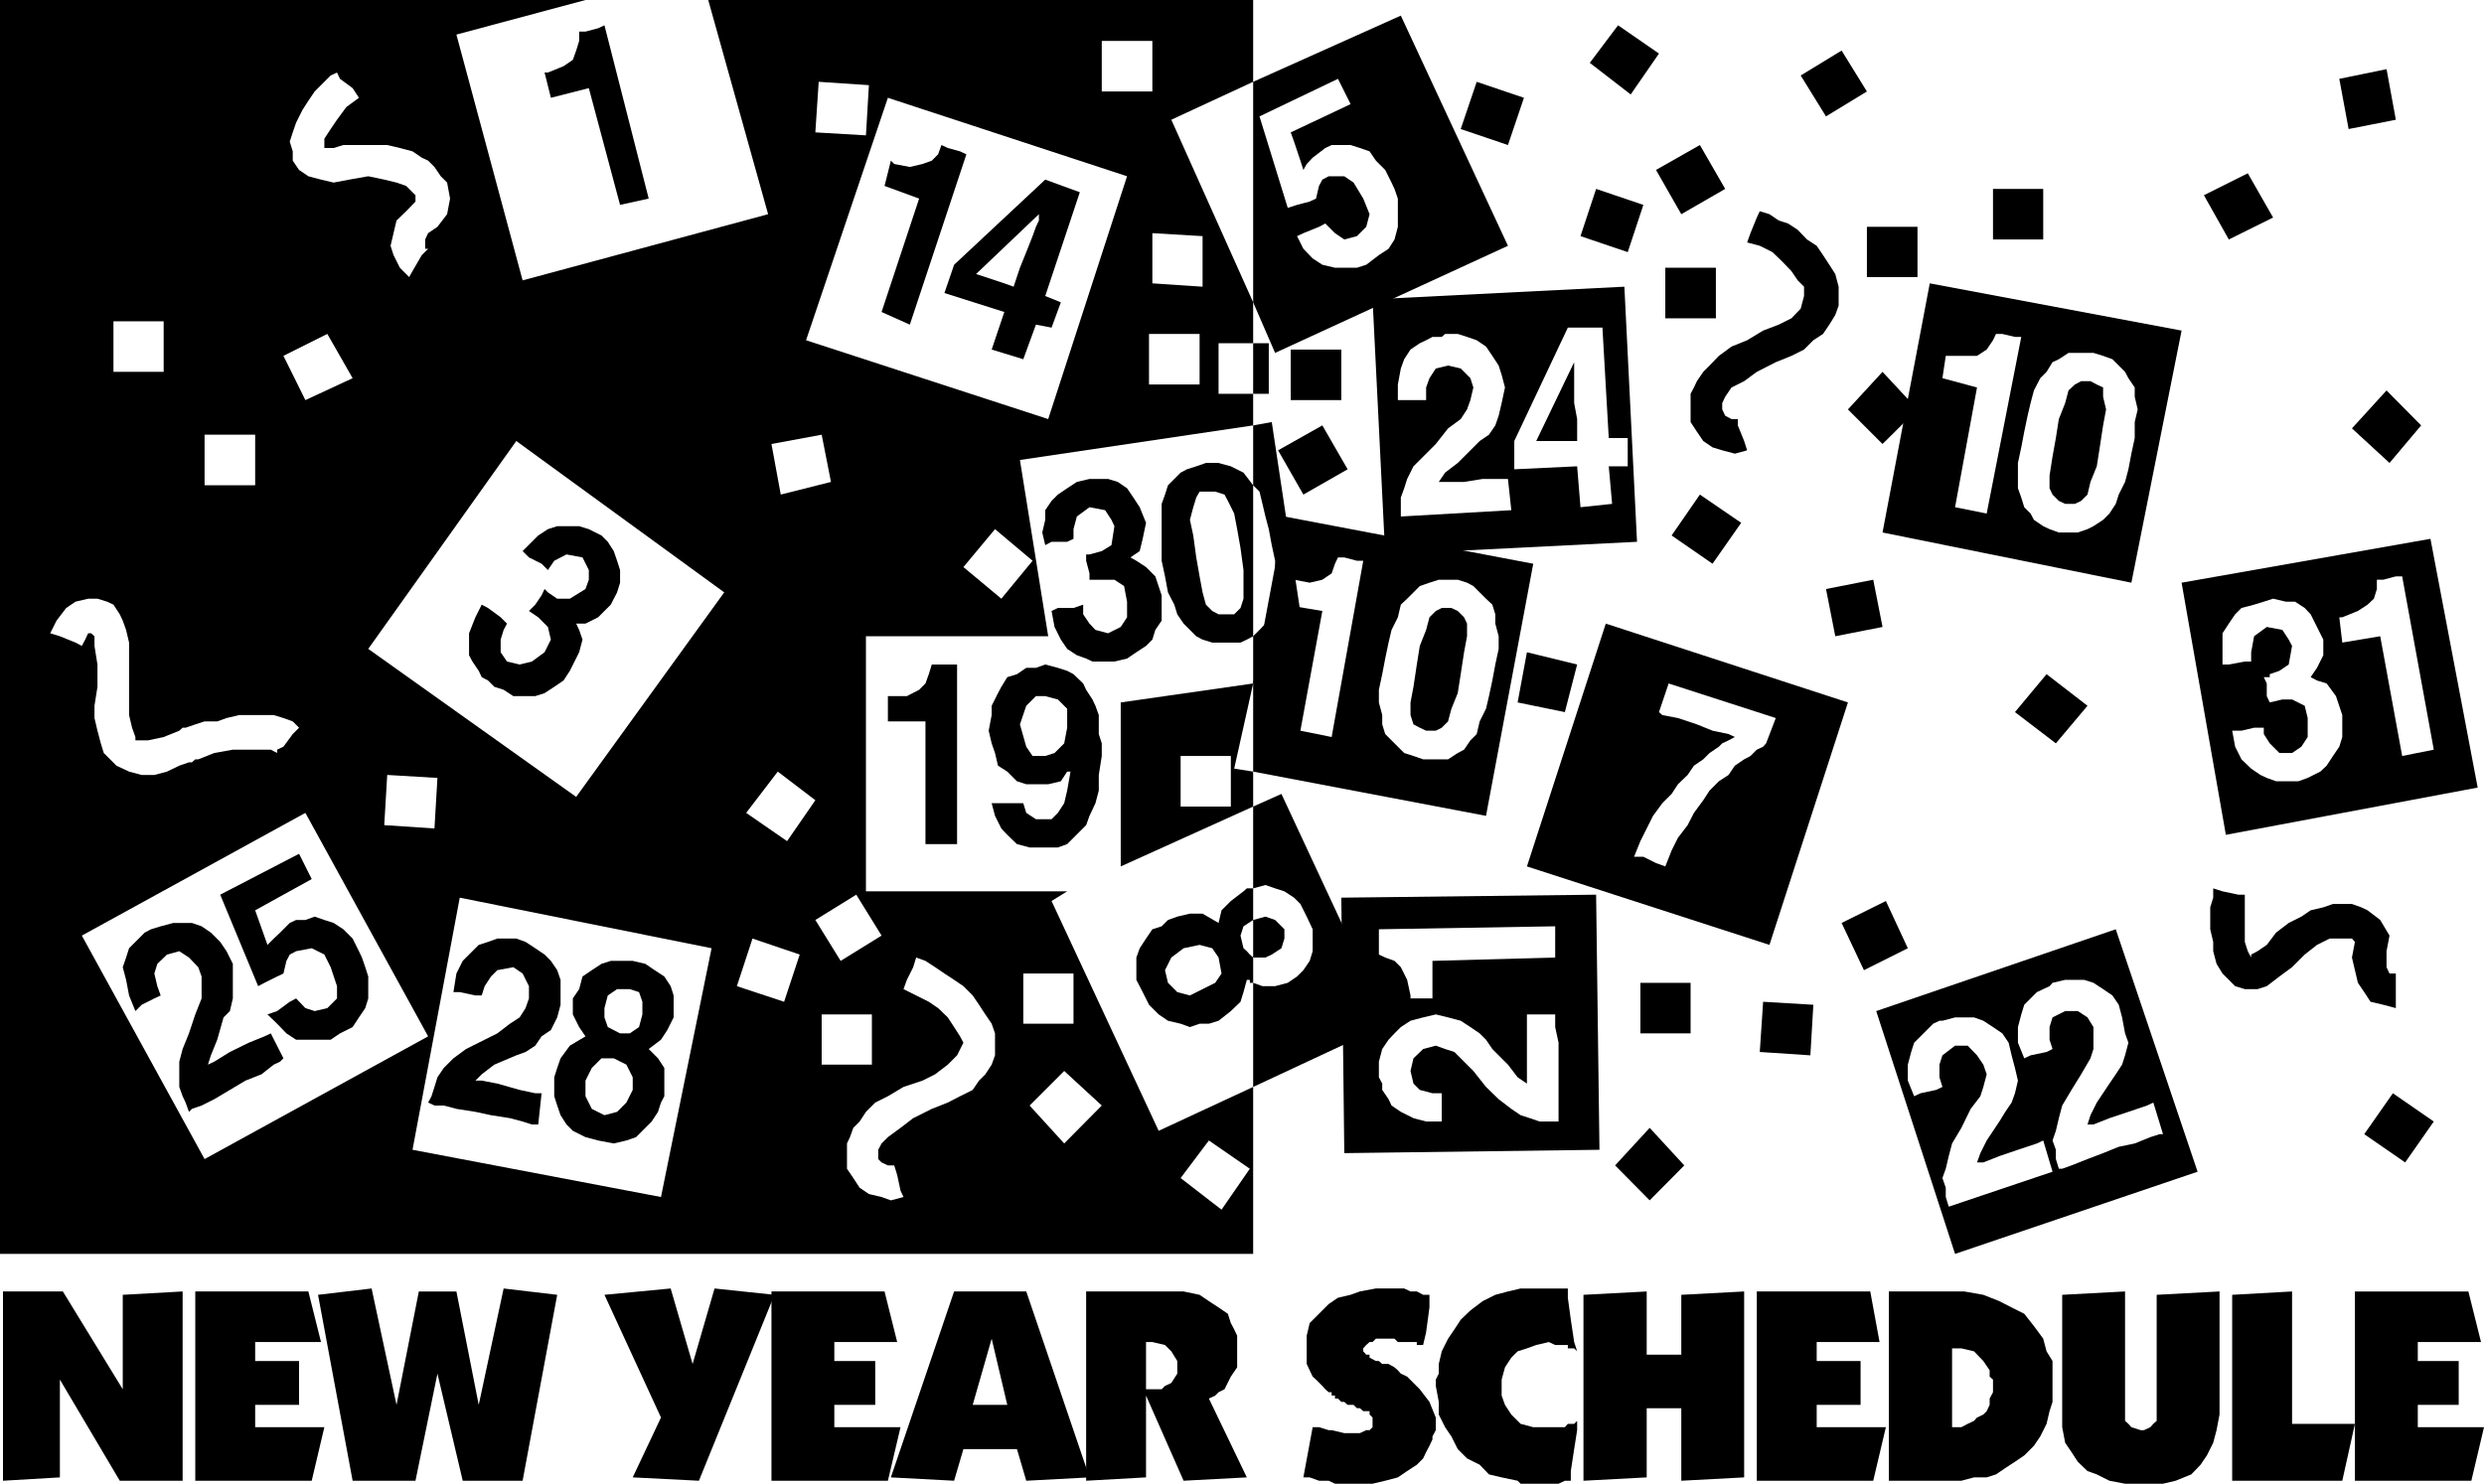 <svg xmlns="http://www.w3.org/2000/svg" width="252.397" height="150.803" fill-rule="evenodd" stroke-linecap="round" preserveAspectRatio="none" viewBox="0 0 6678 3990"><style>.pen1{stroke:none}.brush1{fill:#000}</style><path d="M3411 923h-42v136h42V923zM1219 2668l8-50 17-34 26-26 17-17 25-8 25-9h51l25 9 26 17 25 17 17 17 17 25 9 26v67l-9 34-17 34-25 17-17 25-26 17-25 9-59 25-34 26-17 17h17l42 8 60 17 42 9h17l-9 84h-17l-25-8-34-9-51-8-42-9-51-8-34-9h-25l-17-8 9-17 8-25 8-26 17-25 26-26 34-25 34-17 50-25 34-26 26-17 16-25 9-26v-33l-17-34-25-17-43 8-17 17-17 26-8 25h-17l-42-9h-17zm448 111-33-17-9-26v-25l9-34 25-17h34l25 8 9 26v34l-9 34-25 17h-26zm119 169v-76l-17-26-25-25 33-25 17-26 17-34v-59l-8-25-17-26-26-17-25-17-34-8h-59l-25 8-26 17-25 17-9 34-17 25v43l17 34 17 25-42 25-25 34-9 26-8 25v51l8 25 9 26 16 25 17 17 34 17 34 9 42 8 34-8 26-9 25-25 17-17 17-26 8-25 9-17zm-85-17-17 34-25 25-34 9-34-17-17-34v-42l17-34 26-26h33l34 17 17 34v34zM364 2719l-17-42-8-42-9-34 9-26 8-25 17-17 17-17 8-8 17-9 26-8 34-9h50l26 9 25 17 25 25 17 25 17 34v93l-8 34-17 17-17 60-17 42-8 25 17-8 42-26 51-25 42-17 17-8 34 67-9 9-17 8-33 26-43 17-42 25-42 25-34 17-26 9-8 8-9-25-8-17-9-25v-68l9-34 17-42 17-51 17-43v-59l-9-25-25-26-26-17-33 9-26 25-8 26 8 34 9 25-17 8-34 17-17 17zm355-178 17-17 17-16 26-26 17-8h25l25-9 26 9 25 8 26 17 25 25 17 34 8 17 9 26 8 25v59l-8 26-17 25-17 26-34 17-25 17h-93l-26-17-25-26-26-25 26-9 34-25 17-9 25 26 25 8 34-8 26-26v-33l-17-51-17-34-34-17-42 8-17 9-9 17-8 34-17 8-34 17-17 9-102-246 212-110 34 68-152 84 33 93zM2395 432l9 9 42 8 34-8 25-9 17-17 9-25 17 8 33 9 17 8-152 458-76-34 101-305-93-34 17-68zm229 305 169-161v17l-8 17-9 25-17 43-17 42-17 51-25-9-51-17-25-8zm228 76-42-17 93-279-93-34-245 229-26 76 161 51-34 101 85 26 34-93 42 8 25-68zm669 1000-102-678-50 9v161l17 17 8 33 8 34 9 34 8 43 9 42v85l-9 25-8 34-9 25-16 17-17 17v127l152-25zm-279-568-26 9-25 8-17 9-17 17-17 17-8 25-9 25v153l9 42 8 43 17 33 8 26 17 25 17 17 17 17 17 9 26 8h76l17-8 17-9v-406l-26-34-34-17-33-9h-34zm59 407h-25l-17-9-17-17-9-33-8-43-9-51-8-59-9-42 9-34 8-26 9-16h42l25 8 9 17 17 34 8 42 9 51 8 59v77l-8 25-17 17h-17zm-914 220h51l33-17 17-17 9-25 8-26h68v483h-85v-330h-101v-68zm355 76 17-50 26-26h25l34 9 25 25v51l-8 42-26 26-25 8h-34l-17-25-17-60zm-76 212 9 34 17 34 16 17 26 25 34 9h76l25-9 17-17 17-17 17-17 9-25 16-34 9-34v-42l8-51v-34l-8-25v-51l-9-25-8-17-17-26-8-17-26-25-17-9-25-8-34-9-25 9h-26l-25 17-26 8-16 26-9 17-17 34v25l-8 42 8 34 9 26 8 34 25 16 26 26 25 8h59l34-8 17-26h9l-9 51-8 34-17 26-17 17h-42l-26-17-8-26h-85zm1067 593-288-618-76 34v220l33-9 26 9 25 8 26 17 17 17 17 34 16 34v59l-8 26-17 25-17 17-25 17-34 9h-34l-25-9v280l364-170z" class="pen1 brush1"/><path d="m3419 2567 26-17 8-26v-25l-25-25-26-9-33 9v101h33l17-8zm-76-17-8-34 8-25 26-17v-85h-17l-9 8-34 26-25 25-8 34-43-25h-34l-34 8-25 9-17 17-25 8-17 25-17 26-9 25v60l17 33 17 34 26 26 25 17 34 8 25 9 26-9h25l26-8 33-26 26-25 8-26 9-33h8v8h9v-68l-9-8-8-9-9-8zm-110 110-34 17-34-9-25-25-8-34 17-34 33-25 43-9 34 9 17 25 8 43-17 25-34 17zM1464 1584l9 9 25 17h34l42-26 9-25v-26l-17-34-43-8-33 17-17 25-17-17-34-17-17-17 25-25 17-17 26-17 25-8h59l26 8 34 17 17 17 16 25 9 26 8 25v34l-8 26-17 33-34 34-34 17h-25l8 17 9 26-9 34-25 50-17 26-25 17-26 17-25 8h-59l-26-17-25-8-17-17-17-9-8-17-17-25-9-17v-59l17-43 17-34 17 9 34 25 17 17-9 17-8 26v34l17 25 34 8 33-8 34-25 17-34-8-34-26-26-25-17 17-17 17-25 8-17zm0-1389h9l42-17 25-17 9-25 8-26V85h17l34-9 17-8 119 466-77 17-84-314-102 26-17-68z" class="pen1 brush1"/><path d="M3369 0H1904l161 576-660 178-178-661 347-93H0v3372h3369v-449l-254 118-288-618 42-26h-541v-686h490l-76-474 627-93v-85h-93V923h93V813l-220-491 220-102V0zm-119 3067 110 76-76 110-110-85 76-101zM2962 110h136v136h-136V110zm-761 110 135 9-8 135-136-8 9-136zm-110 1855 101 77-76 110-110-76 85-111zm-17-881 135-25 25 127-135 34-25-136zM906 195l8 17 34 25 17 26-34 25-25 34-17 25-17 26v25h25l26-8h118l34 8 34 9 25 17 17 8 17 17 17 25 17 17 8 43-8 42-26 34-25 17-8 17v25h8l-17 17-25 43-9 16-25-25-17-34-8-25 8-34 8-34 26-25 25-26v-17l-8-8-17-17-26-9-33-8-43-9-51 9-42 8-34-8-34-9-25-17-17-25v-25l-8-26 8-25 9-26 17-34 16-25 17-25 17-17 26-26 17-8zm-26 703 68 119-127 59-59-119 118-59zm-330 271h136v136H550v-136zM305 864h135v136H305V864zm-43 746 26 8 17 8 17 26 8 17 9 25 8 34v195l8 34 9 25v9h34l42-9 42-17 9-8h8l26-9 25-8h34l25-9 34-8h93l26 8 25 9 17 17-17 17-25 34-17 8v9l-17-9H626l-50 9-43 17h-8l-9 8h-8l-26 9-33 16-34 9h-34l-34-9-34-16-17-17-17-17-8-26-9-34-8-34v-33l8-51v-60l-8-50v-26l-9-8h-8l-8 17-9 17-17-9-42-17-26-8 17-34 26-34 25-17 34-8h25zm-42 906 601-330 330 601-601 330-330-601zm813-297 8-135 135 8-8 136-135-9zm744 1000-668-127 127-678 677 136-136 669zm-228-1076-559-398 398-559 559 407-398 550zm559 551-127-42 42-128 127 43-42 127zm753 381-93-102 93-93 101 93-101 102zm-110-457h135v135h-135v-135zm-288-43 25 9 26 17 25 17 26 17 25 17 25 25 17 25 17 26 17 25 9 26v59l-9 25-17 26-17 17-17 25-34 17-33 17-43 17-50 25-34 26-34 25-17 17-9 17v25l9 9 17 8h17l8 26 9 42 8 17-34 9-25-9-34-8-25-17-17-26-17-25v-68l8-17 9-25 17-17 17-26 25-25 34-17 42-25 51-17 34-17 34-26 25-25 17-34-9-17-16-25-17-26-26-25-25-17-34-17-34-17 9-25 17-34 8-26zm-254 288v-135h135v135h-135zm161-347-110 68-68-110 110-68 68 110zm406-1008-84 102-102-85 85-102 101 85zm42-381-651-212 220-652 643 211-212 653zm407-93h-136V898h136v136zm8-399v136l-135-9V627l135 8z" class="pen1 brush1"/><path d="m3369 1838-356 51v441l356-161v-94l-51-8 51-229zm-60 331h-135v-136h135v136zm1008-492-212 653 652 211 211-652-651-212zm431 322-8 9-17 8-17 17-17 9-25 17-17 25-26 17-25 25-17 26-25 34-17 33-26 34-17 34-17 43-25-9-34-17h-25l17-42 17-34 17-34 25-34 25-25 17-26 26-25 17-25 25-17 17-17 25-17 9-9 17-8 17-9-17-8-43-9-42-17-51-17-42-8-9-8 26-77 288 93-26 68zm940 500-644 220 212 653 652-221-220-652zm-449 746-8-26v-25l-9-26 9-25 8-34 9-34 25-42 25-51 26-34 8-25 9-34-9-26-17-25-25-26h-34l-34 26-8 25v34l8 26-17 8-42 9-17 8-17-42v-43l9-34 8-25 17-17 17-17 17-17 17-8h8l34-9h51l25 9 26 17 25 17 17 25 8 34 9 34 8 34-8 34-9 25-17 25-16 26-34 51-17 34-9 25h17l43-17 50-17 51-17 17-8 25 84-279 94zm330-314 26-42 25-43 8-25v-59l-16-26-26-17h-34l-34 17-8 26v34l8 25-16 8-43 9-17 8-17-42v-42l9-34 8-26 17-17 17-17 17-8 17-8 8-9 34-8h51l25 8 26 17 25 17 17 25 9 34 8 43 9 25-9 34-8 25-17 26-17 25-34 51-17 34-8 25h16l43-17 51-17 50-17 17-8 26 85h-9l-25 8-42 17-43 9-42 17-42 16-43 17-25 9h-9l-8-26v-25l-9-25 9-26 8-34 9-34 25-42zm965-1482-669 118 119 678 677-127-127-669zm-355 652h-60l-25-9-17-8-25-17-26-25-17-34-8-43h25l34-8h26v17l16 25 26 26h34l25-17 17-26v-51l-8-33-34-17h-26l-34 8-8-17v-34l-8-17h16v-8l26-9 25-17 9-50-9-17-17-26-42-8-34 25-8 43v25h-17l-43 8h-17v-84l17-26 17-25 17-17 34-9 26-8 25-8 34 8h25l26 17 16 17 17 34 17 34v42l-17 34-17 25 17 9 26 8 25 34 17 51v59l-8 26-17 25-17 26-17 16-34 17-25 9zm220-390-102 17-8-68h8l42-17 26-17 17-16 8-26v-25h17l34-9h17l85 466-85 17-59-322zm-2108 695-685 8 8 687 686-9-9-686zm-584 93 474-8v84l-330 9v101h-59v-8l-9-42-17-34-17-17-25-9-17-8v-68zm288 424-34-43-25-25-26-26-25-8-25-9-34 9-26 25-8 34 8 34 17 17 34 9h25v76h-42l-34-9-34-17-25-17-8-17-17-25v-17l-9-17v-42l9-34 17-25 16-17 17-17 26-17 34-9 34-8 33 8 34 9 26 17 25 17 17 17 17 25 42 42 26 34 25 17v-186h76v34l9 42v212h-51l-26-9-25-8-25-17-34-26-34-33zm372-2152-677 34 34 686 677-34-34-686zm-601 618v-51l9-25 8-25 17-34 26-26 34-34 33-42 34-25 17-26 9-25 8-34-8-25-26-26-34-8-33 8-17 26-9 25v34h-76v-42l8-43 9-25 17-26 25-17 17-8 17-9h25l9-8h34l25 8 26 9 25 17 17 25 17 26 8 25 9 34-9 42-8 34-9 26-17 25-25 17-17 17-42 42-34 26-17 25h68l50-8h68l9 84-297 17zm483-25-9-110-169 8v-76l144-305h93l17 297h51v76h-51l9 101-85 9z" class="pen1 brush1"/><path d="m4232 974-102 212h110v-59l-8-43V974zm956-212-127 670 669 135 135-678-677-127zm68 602 59-322-93-25 9-60h84l26-17 17-25 8-17h17l34 8h17l-93 475-85-17zm474-144-8 42-9 34-17 34-8 25-17 26-17 17-26 17-16 8-26 9h-51l-25-9-17-8-25-17-9-17-17-17-8-26-9-25v-68l9-42 8-42 9-43 8-34 9-34 17-33 17-17 16-26 17-8 26-17h67l26 8 25 9 17 17 17 17 9 17 17 25v25l8 34-8 34v43l-9 42z" class="pen1 brush1"/><path d="M5620 1025h-25l-17 9-17 16-9 34-17 43-8 51-9 50-8 51v34l8 17 17 17 17 8h26l17-8 17-17 8-34 17-42 8-51 9-59 8-43-8-34v-25l-17-8-17-9zM3766 42l-397 178v593l59 136 626-288-288-619zm-93 670-25 8h-59l-34-8-26-17-25-26-17-34 17-8 42-17 17-9 26 26 25 17 34-9 25-25 9-34-17-42-26-43-25-17h-42l-17 9-9 17-8 34-17 8-34 9-25 8-76-246 211-101 34 68-161 76 9 25 17 51 8 25 9-16 16-17 34-26 17-8h51l25 8 26 9 17 25 25 25 17 34 8 17 9 26v76l-9 34-16 25-26 17-34 26zm229 923h-26l-16 8-17 17-9 34-17 43-8 50-9 60-8 42v34l8 25 17 9 17 8h26l16-8 17-17 9-34 17-42 8-51 9-59 8-43v-34l-8-17-17-17-17-8z" class="pen1 brush1"/><path d="m3453 1389-84 449v237l626 119 127-678-669-127zm127 593-84-17 59-322-102-17 17-67h9l42 8 34-8 25-17 9-26 8-17h17l34 9h17l-85 474zm246 60-26-9-25-8-17-17-17-17-17-17-8-26v-25l-9-34v-34l9-42 8-42 9-43 8-34 17-34 8-34 17-16 17-17 17-17 26-9 25-8h51l25 8 17 9 17 17 17 17 17 16 8 26v25l9 34v34l-9 42-8 43-9 42-8 34-17 34-8 34-17 17-17 25-17 9-26 17h-67zm-906-551h9l33-9 26-16 8-51-8-17-17-26-42-8-34 25-9 34v26l-17 8h-42l-17 9-8-34 8-34v-26l17-25 17-17 25-17 26-17 34-8h50l26 8 25 17 17 25 17 26 17 42-9 43-8 33-25 17 16 9 26 17 25 25 17 51v68l-17 25-8 26-17 17-26 17-25 17-34 8h-59l-17-8-25-9-26-17-17-25-17-34-8-43 17-8h42l26-9v26l17 25 16 17 34 9 34-17 17-26v-42l-8-42-26-17h-67v-17l-9-34v-17zm2235-746V610h-136v135h136zm-94 449 94-93-94-101-93 101 93 93zm-380 212-111-76-76 110 110 76 77-110zM4384 254l76-110-110-76-76 101 110 85zm229 602V720h-136v136h136zm25-348-68-118-118 67 68 119 118-68zm-262 170 42-127-127-43-42 127 127 43zm321-26 34 9 34 17 26 25 25 26 17 25 17 17v25l-9 34-25 26-34 17-42 16-43 26-42 17-34 25-25 26-17 17-17 25-8 17-9 17v76l17 26 17 25 25 17 26 8 34 9 33-9-8-25-17-42v-17h-17l-17-9-8-17v-17l8-17 17-25 34-17 34-25 51-26 42-17 34-17 25-25 26-17 17-25 16-26 9-25v-51l-9-34-16-25-17-26-17-25-26-17-25-26-26-17-25-8-25-17-26-8-8 17-17 42-9 25zm364 1034-25-127-127 25 25 127 127-25zm466 313 85-101-110-85-85 102 110 84zm-982 780v-136h-135v136h135zm-110 449 93-94-93-101-93 101 93 94zm2108-212-110-76-77 110 110 76 77-110zM6314 347l127-25-25-136-127 26 25 135zm110 898 85-101-93-94-93 102 101 93zm-2217 670 33-128-135-33-25 135 127 26zM5992 644l119-59-68-119-118 59 67 119zm-42 1745v25l-8 26v59l8 34v25l9 34 16 26 17 17 17 17 26 8h34l25-8 34-26 34-25 34-34 33-26 34-17h60l8 9-8 42 8 34 8 34 17 25 17 26 34 8 34 9v-93h-17l-8-17v-43l8-42-25-42-34-26-17-8-25-9h-51l-26 9-34 8-25 17-34 17-34 26-25 33-25 17-17 9v8l-9-17-8-25v-127h-17l-43-9-25-8zm-821 161-59-127-119 59 60 127 118-59zm-262 288 8-136-135-8-9 135 136 9zM491 3982H322l-161-272v263l-153 9v-509h161l161 263v-254l161-9v509zm381-144-34 144H525v-509h304l34 136H686v51h118v118H686v60h186zm626-356-93 500h-161l-68-288-59 288H948l-93-500 144-17 67 313 60-305h101l60 305 67-313 144 17zm584 0-203 500-178-9 76-161-152-330 178-17 59 203 59-203 161 17z" class="pen1 brush1"/><path d="m2421 3838-34 144h-313v-509h304l34 136h-169v51h110v118h-110v60h178zm194-60 51-178 42 178h-93zm144-305h-194l-170 500 170 9 25-85h144l25 85 170-9-170-500z" class="pen1 brush1"/><path d="M3165 3677v17l-16 25-17 8-9 9h-42v-127h17l34 8 17 17 16 26v17zm85 84 17-8 9-9 16-8 17-34 17-25v-85l-8-17-9-17-8-25-25-17-26-17-25-17-43-9h-262v509l161-9v-220l101 229 170-9-102-212zm610 51v34l-9 17v8l-8 17-9 17-8 17-17 17-26 17-25 17-34 9-34 8h-101l-17-8h-26l-25-9h-17l25-135h17l26 8h8l34 8h42l17-8h9l8-8v-26l-8-8v-9h-17l-9-8h-8l-9-9h-16l-9-8h-8l-9-9h-8v-8h-9v-9h-8l-9-8-8-9-17-17-9-8-8-17-8-17v-76l8-34 25-25 26-26 25-17 34-8 25-9 43-8h76l17 8h17l17 9h17v34l-9 67-8 34h-17v-8h-51l-9-9h-50l-9 9h-8l-9 8-8 9v8l8 9h9v8l17 9h8l9 8h17l16 9 9 8 8 9 17 8 34 34 26 34 17 42zm380 9v25l-8 51-9 59v26h-16l-17 8h-102l-8-8-43-9-34-8-25-26-34-17-25-25-17-34-17-25-17-34v-34l-8-43v-17l8-16v-26l8-34 17-34 17-25 17-26 26-25 33-25 34-17 34-9 34-8h127v25l8 59 9 60 8 25-8-8h-17v-9h-34l-17-8-34 8-25 9-25 8-17 17-17 26-9 33v43l9 25 17 26 25 25 34 9h85l8-9h17l8-8zm449 152-169 9v-195h-93v186l-170 9v-500l170-9v170h93v-161l169-9v500zm381-135-34 144h-313v-509h305l25 136h-169v51h118v118h-118v60h186zm288-111v17l-9 17v17l-8 17-9 9-17 8-8 9-17 8-17 9h-25v-212h25l34 8 25 26 17 25v17l9 8v17zm135-127-25-34-26-33-34-17-33-17-43-17-51-9h-203v509h195l34-9h34l25-8 25-17 26-17 25-17 26-26 17-25 17-34 8-34 8-25v-110l-16-26-9-34zm474 187v17l-8 42-9 34-17 34-17 25-25 26-42 17-34 8h-102l-42-8-34-17-25-9-26-25-17-26-17-25-8-42v-356l169-9v348l9 8 8 9 25 8h9l17-8 8-9 9-8v-339l169-9v314zm364 42-34 153h-296v-500l161-9v356h169zm347 9-34 144h-313v-509h305l34 136h-170v51h110v118h-110v60h178zM5493 644V508h-135v136h135zm-474-398-68-110-110 67 68 110 110-67zm-965 144 43-127-127-43-43 127 127 43zm-448 686V940h-136v136h136zm17 186-68-118-119 67 68 119 119-68z" class="pen1 brush1"/></svg>
